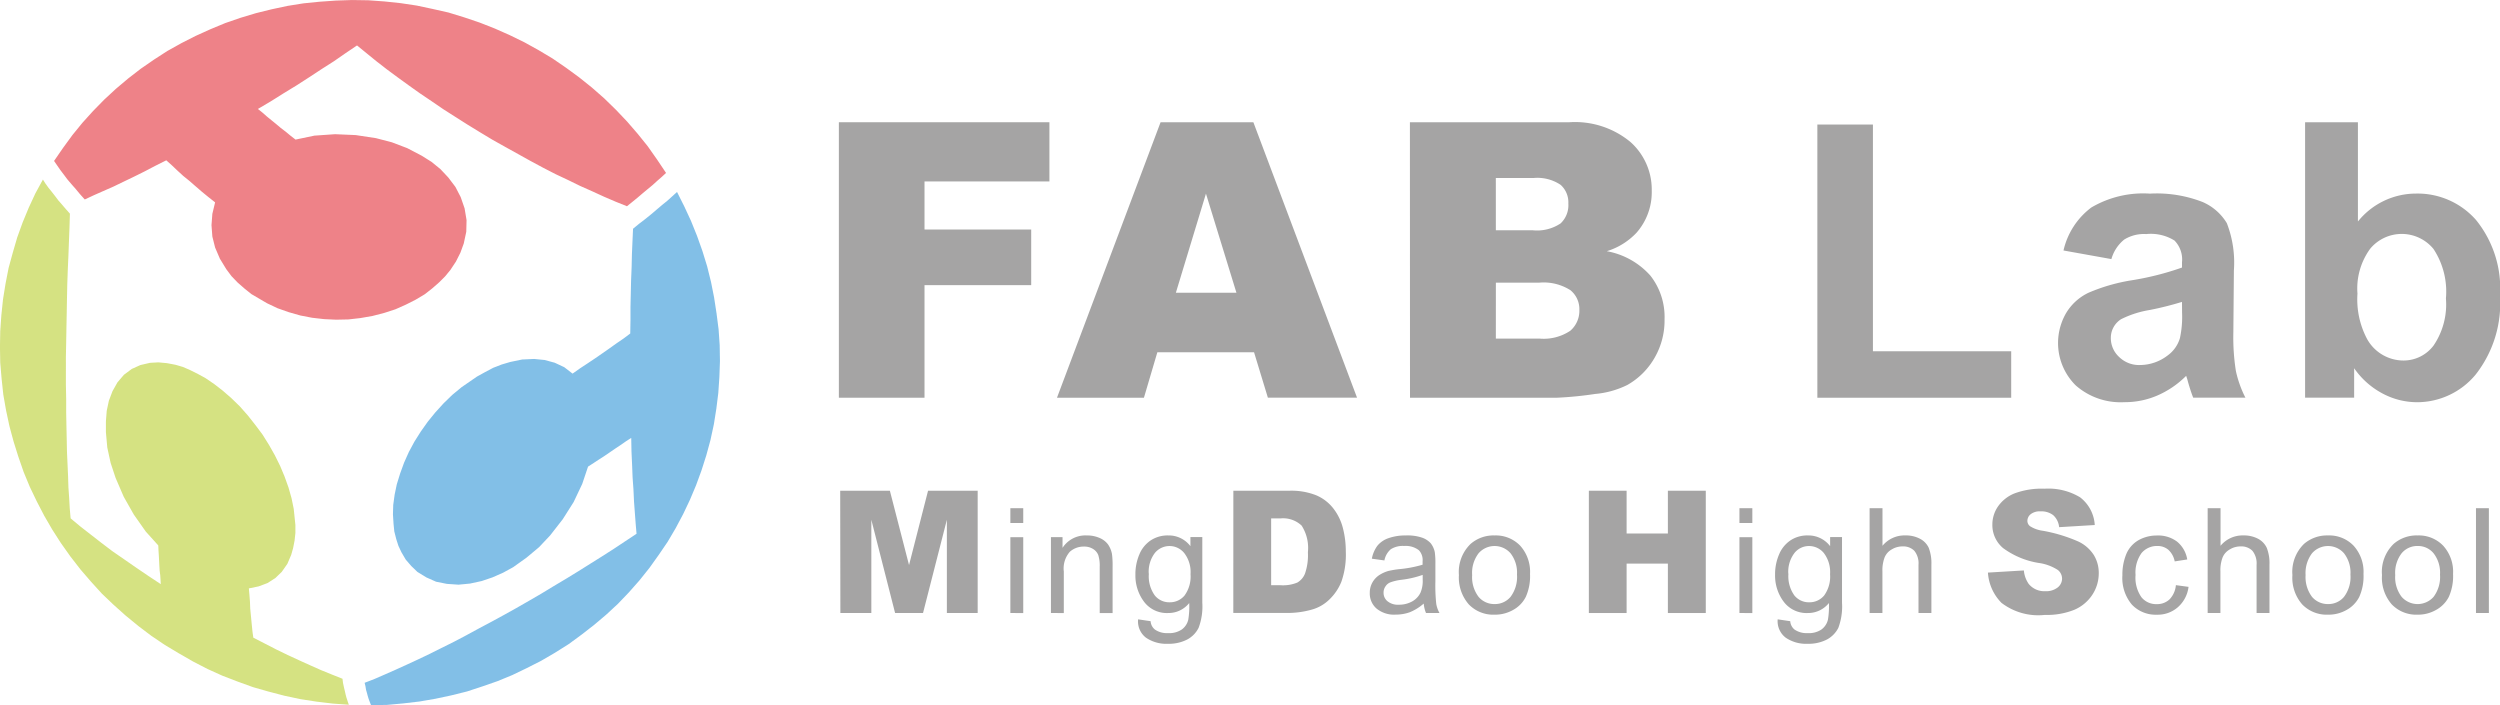 <svg xmlns="http://www.w3.org/2000/svg" width="116.362" height="32.822" viewBox="0 0 116.362 32.822">
  <g id="Group_1324" data-name="Group 1324" transform="translate(-1711.78 -721.96)" opacity="0.491">
    <path id="Path_4346" data-name="Path 4346" d="M163.351,476.527l.04.169.025.158.041.141.037.141.036.12.041.114.038.1.041.1.749-.014.756-.07.75-.088.738-.127.741-.158.728-.181.713-.234.713-.248.685-.282.675-.325.662-.336.649-.378.635-.4.6-.44.584-.454.568-.48.545-.505.508-.531.491-.556.467-.584.428-.6.417-.612.373-.633.352-.662.312-.658.285-.676.256-.7.223-.7.194-.714.157-.727.115-.725.092-.739.05-.741.026-.737-.012-.743-.051-.737-.095-.739-.114-.741-.143-.721-.18-.727-.22-.714-.249-.7-.282-.7-.313-.676-.338-.674-.22.2-.231.208-.247.2-.246.209-.261.222-.272.22-.285.218-.285.234-.026.584-.026.6-.014.607-.025.611-.014.621-.014.627v.605l-.011.621-.311.234-.325.222-.325.232-.334.234-.339.234-.35.234-.35.23-.35.248-.388-.3-.44-.206-.467-.128-.493-.049-.558.025-.557.116-.392.116-.4.155-.377.2-.377.208-.713.491-.44.364-.4.389-.389.428-.348.428-.324.457-.3.475-.259.482-.22.493-.182.5-.157.507-.1.479-.066.482-.013.44.027.429.036.362.092.362.1.311.141.3.2.34.259.3.285.274.417.255.451.2.5.1.545.037.534-.051.543-.118.505-.171.493-.218.469-.257.62-.443.585-.489.515-.547.585-.751.507-.8.4-.844.271-.806.259-.167.261-.171.256-.165.247-.169.247-.169.247-.165.247-.171.245-.158.012.635.028.61.024.6.04.567.026.558.039.519.038.507.04.466-.508.336-.53.352-.545.349-.561.352-.558.35-.57.35-.583.347-.58.352-.584.339-.584.335-.584.325-.6.326-.583.31-.57.31-.57.3-.574.285-.542.271-.545.26-.532.246-.519.236-.494.218-.478.208Z" transform="translate(1565.401 277.213)" fill="#007ccf"/>
    <path id="Path_4347" data-name="Path 4347" d="M166.573,455.22l-.233-.181-.22-.183-.234-.178-.219-.185-.206-.167-.222-.181-.208-.183-.209-.167.611-.361.6-.377.6-.366.585-.377.57-.375.57-.363.545-.378.532-.359.44.359.465.378.483.375.489.362.52.377.53.377.543.366.548.375.57.363.57.362.572.35.582.35.6.336.584.324.582.324.583.313.583.3.582.274.558.273.574.255.541.248.545.234.52.209.259-.209.245-.2.234-.2.233-.194.22-.181.22-.2.208-.181.2-.185-.415-.619-.439-.625-.47-.583-.491-.568-.52-.547-.545-.531-.57-.5-.582-.466-.621-.456-.624-.428-.651-.389-.66-.366-.684-.334-.7-.31-.7-.275-.725-.245-.726-.223-.741-.167-.738-.157-.754-.113-.75-.079-.75-.054-.764-.012-.753.026-.752.053-.754.076-.736.118-.742.158-.725.179-.725.218-.713.246-.691.287-.687.311-.657.334-.653.364-.619.4-.622.429-.584.452-.57.48-.548.507-.517.528-.493.545-.467.573-.438.6-.417.605.143.208.154.222.158.208.166.222.2.234.192.218.194.234.222.247.429-.2.439-.194.468-.206.466-.225.481-.231.5-.248.494-.259.517-.259.259.232.261.248.271.248.286.231.284.248.3.259.3.245.311.246-.128.533-.04.529.04.53.128.51.222.519.3.491.244.326.289.3.311.271.323.26.727.426.493.233.519.183.545.155.545.105.557.063.558.026.57-.012.558-.063.57-.1.545-.141.519-.169.493-.22.439-.222.428-.255.35-.274.325-.285.275-.275.246-.3.257-.389.209-.415.155-.426.117-.545.013-.546-.092-.545-.18-.521-.247-.477-.335-.442-.366-.389-.414-.336-.455-.285-.673-.352-.713-.271-.741-.193-.944-.143-.96-.041-.963.067Z" transform="translate(1558.962 273.237)" fill="#dc000c"/>
    <path id="Path_4348" data-name="Path 4348" d="M157.185,454.946l-.194-.218-.18-.211-.168-.192-.156-.208-.157-.2-.144-.178-.143-.2-.114-.181-.352.646-.313.676-.283.686-.248.686-.208.714-.194.711-.142.728-.117.727-.077.737-.052.739-.013.741.013.737.063.739.079.741.129.737.156.729.191.711.224.714.247.713.285.688.323.674.35.674.376.648.4.623.443.625.465.6.491.57.507.558.544.519.559.5.6.492.6.454.632.427.651.389.661.38.676.349.685.31.715.275.716.259.722.206.739.193.742.158.749.116.754.09.75.054-.038-.106-.038-.116-.041-.127-.038-.148-.038-.169-.04-.167-.039-.181-.023-.194-.5-.2-.507-.206-.5-.222-.516-.234-.532-.245-.532-.259-.531-.273-.532-.273-.038-.26-.026-.259-.027-.273-.027-.284-.027-.287-.012-.31-.024-.311-.027-.31.455-.093.414-.155.362-.232.3-.289.26-.371.179-.419.091-.322.066-.338.039-.363v-.364l-.078-.755-.1-.489-.143-.505-.182-.507-.207-.495-.247-.5-.273-.482-.3-.48-.336-.449-.35-.443-.377-.426-.392-.38-.4-.348-.388-.3-.4-.274-.364-.2-.363-.181-.336-.146-.341-.1-.4-.076-.4-.037-.388.021-.452.105-.4.181-.364.271-.3.352-.233.414-.167.442-.1.468-.038.491v.507l.064.713.156.716.232.7.376.871.469.829.557.792.583.647.011.246.015.232.012.234.012.232.013.224.028.218.013.206.012.21-.57-.377-.57-.387-.561-.389-.544-.375-.517-.392-.5-.389-.484-.377-.45-.375-.04-.452-.027-.48-.036-.521-.016-.516-.025-.558-.026-.572-.012-.6-.013-.611-.012-.621v-.633l-.013-.648V461.6l.013-.663.012-.685.013-.676.012-.674.014-.674.024-.676.029-.658.025-.663.025-.648Z" transform="translate(1557.849 276.959)" fill="#a9c300"/>
    <g id="Group_1297" data-name="Group 1297" transform="translate(1750.828 727.65)">
      <path id="Path_4349" data-name="Path 4349" d="M175.6,451.881h9.8v2.755h-5.814v2.238h4.966v2.589h-4.966v5.24H175.6Z" transform="translate(-175.603 -451.881)" fill="#474645"/>
    </g>
    <g id="Group_1298" data-name="Group 1298" transform="translate(1760.98 727.65)">
      <path id="Path_4350" data-name="Path 4350" d="M190.406,462.586h-4.5l-.625,2.117h-4.047l4.822-12.822h4.319L195.2,464.7h-4.15Zm-.82-2.771-1.418-4.611-1.4,4.611Z" transform="translate(-181.237 -451.881)" fill="#474645"/>
    </g>
    <g id="Group_1299" data-name="Group 1299" transform="translate(1777.404 727.65)">
      <path id="Path_4351" data-name="Path 4351" d="M190.352,451.881h7.416a4.045,4.045,0,0,1,2.849.919,2.966,2.966,0,0,1,.991,2.272,2.856,2.856,0,0,1-.708,1.951,3.177,3.177,0,0,1-1.384.86,3.561,3.561,0,0,1,2.032,1.141,3.114,3.114,0,0,1,.656,2.032,3.457,3.457,0,0,1-.465,1.791,3.374,3.374,0,0,1-1.268,1.263,4.221,4.221,0,0,1-1.5.418,17.076,17.076,0,0,1-1.775.175h-6.84Zm4,5.029h1.726a1.969,1.969,0,0,0,1.288-.321,1.159,1.159,0,0,0,.36-.923,1.09,1.09,0,0,0-.36-.872,1.947,1.947,0,0,0-1.267-.317h-1.748Zm0,5.04h2.022a2.231,2.231,0,0,0,1.443-.364,1.226,1.226,0,0,0,.422-.973,1.133,1.133,0,0,0-.416-.915,2.322,2.322,0,0,0-1.459-.35h-2.011Z" transform="translate(-190.352 -451.881)" fill="#474645"/>
    </g>
    <g id="Group_1300" data-name="Group 1300" transform="translate(1796.368 727.756)">
      <path id="Path_4352" data-name="Path 4352" d="M200.877,464.655V451.94h2.587v10.553H209.9v2.162Z" transform="translate(-200.877 -451.94)" fill="#474645"/>
    </g>
    <g id="Group_1301" data-name="Group 1301" transform="translate(1807.571 730.972)">
      <path id="Path_4353" data-name="Path 4353" d="M209.578,456.772l-2.229-.4a3.458,3.458,0,0,1,1.294-2,4.751,4.751,0,0,1,2.728-.647,5.882,5.882,0,0,1,2.449.389,2.449,2.449,0,0,1,1.132.987,5.076,5.076,0,0,1,.328,2.2l-.025,2.87a10.092,10.092,0,0,0,.117,1.805,5.152,5.152,0,0,0,.443,1.245h-2.429c-.067-.164-.146-.4-.24-.724a2.777,2.777,0,0,0-.088-.29,4.321,4.321,0,0,1-1.346.917,3.805,3.805,0,0,1-1.53.308,3.163,3.163,0,0,1-2.261-.778,2.776,2.776,0,0,1-.449-3.371,2.429,2.429,0,0,1,1.05-.948,8.448,8.448,0,0,1,1.957-.569,13.3,13.3,0,0,0,2.386-.6v-.249a1.258,1.258,0,0,0-.351-1.009,2.088,2.088,0,0,0-1.317-.3,1.738,1.738,0,0,0-1.023.256A1.8,1.8,0,0,0,209.578,456.772Zm3.286,1.993a15.069,15.069,0,0,1-1.494.375,4.645,4.645,0,0,0-1.339.429,1.027,1.027,0,0,0-.479.867,1.19,1.19,0,0,0,.384.89,1.324,1.324,0,0,0,.978.377,2.125,2.125,0,0,0,1.27-.436,1.533,1.533,0,0,0,.584-.814,4.713,4.713,0,0,0,.1-1.2Z" transform="translate(-207.095 -453.725)" fill="#474645"/>
    </g>
    <g id="Group_1302" data-name="Group 1302" transform="translate(1819.07 727.65)">
      <path id="Path_4354" data-name="Path 4354" d="M213.477,464.7V451.881h2.459v4.62a3.469,3.469,0,0,1,2.692-1.3,3.619,3.619,0,0,1,2.807,1.231,5.073,5.073,0,0,1,1.114,3.526,5.38,5.38,0,0,1-1.133,3.667,3.541,3.541,0,0,1-2.755,1.287,3.423,3.423,0,0,1-1.568-.4,3.722,3.722,0,0,1-1.333-1.182V464.7Zm2.438-4.843a3.926,3.926,0,0,0,.458,2.132,1.941,1.941,0,0,0,1.7.982,1.746,1.746,0,0,0,1.386-.7,3.407,3.407,0,0,0,.573-2.191,3.6,3.6,0,0,0-.578-2.3,1.91,1.91,0,0,0-2.942-.018A3.133,3.133,0,0,0,215.915,459.859Z" transform="translate(-213.477 -451.881)" fill="#474645"/>
    </g>
    <g id="Group_1303" data-name="Group 1303" transform="translate(1750.887 744.801)">
      <path id="Path_4355" data-name="Path 4355" d="M175.635,461.4h2.312l.892,3.46.885-3.46h2.31v5.692H180.6v-4.341l-1.11,4.341h-1.3l-1.106-4.341v4.341h-1.441Z" transform="translate(-175.635 -461.4)" fill="#474645"/>
    </g>
    <g id="Group_1304" data-name="Group 1304" transform="translate(1758.807 745.615)">
      <path id="Path_4356" data-name="Path 4356" d="M180.031,462.54v-.688h.6v.688Zm0,4.189V463.2h.6v3.533Z" transform="translate(-180.031 -461.852)" fill="#474645"/>
    </g>
    <g id="Group_1305" data-name="Group 1305" transform="translate(1760.696 746.882)">
      <path id="Path_4357" data-name="Path 4357" d="M181.079,466.166v-3.533h.539v.5a1.268,1.268,0,0,1,1.124-.578,1.451,1.451,0,0,1,.589.112.954.954,0,0,1,.4.3,1.17,1.17,0,0,1,.187.443,3.838,3.838,0,0,1,.031.582v2.175h-.6v-2.153a1.64,1.64,0,0,0-.068-.548.59.59,0,0,0-.247-.285.772.772,0,0,0-.418-.108.963.963,0,0,0-.659.243,1.182,1.182,0,0,0-.279.919v1.932Z" transform="translate(-181.079 -462.555)" fill="#474645"/>
    </g>
    <g id="Group_1306" data-name="Group 1306" transform="translate(1764.634 746.882)">
      <path id="Path_4358" data-name="Path 4358" d="M183.384,466.46l.582.086a.542.542,0,0,0,.2.389.973.973,0,0,0,.605.166,1.048,1.048,0,0,0,.643-.166.777.777,0,0,0,.306-.465,3.749,3.749,0,0,0,.043-.769,1.23,1.23,0,0,1-.977.465,1.33,1.33,0,0,1-1.128-.528,2.031,2.031,0,0,1-.4-1.261,2.337,2.337,0,0,1,.182-.933,1.445,1.445,0,0,1,.53-.658,1.424,1.424,0,0,1,.818-.231,1.261,1.261,0,0,1,1.031.5v-.425h.553v3.054a2.822,2.822,0,0,1-.171,1.168,1.237,1.237,0,0,1-.53.546,1.859,1.859,0,0,1-.9.2,1.679,1.679,0,0,1-1.022-.285A.954.954,0,0,1,183.384,466.46Zm.5-2.126a1.524,1.524,0,0,0,.277,1.014.863.863,0,0,0,.692.319.886.886,0,0,0,.692-.315,1.5,1.5,0,0,0,.279-.995,1.439,1.439,0,0,0-.29-.978.881.881,0,0,0-1.371-.007A1.442,1.442,0,0,0,183.879,464.333Z" transform="translate(-183.265 -462.555)" fill="#474645"/>
    </g>
    <g id="Group_1307" data-name="Group 1307" transform="translate(1769.186 744.801)">
      <path id="Path_4359" data-name="Path 4359" d="M185.791,461.4H188.4a3.121,3.121,0,0,1,1.25.213,1.994,1.994,0,0,1,.786.6,2.478,2.478,0,0,1,.45.91,4.28,4.28,0,0,1,.139,1.1,3.8,3.8,0,0,1-.207,1.416,2.369,2.369,0,0,1-.575.84,1.877,1.877,0,0,1-.793.452,4.138,4.138,0,0,1-1.05.157h-2.611Zm1.759,1.288v3.11h.431a1.762,1.762,0,0,0,.784-.122.832.832,0,0,0,.364-.429,2.619,2.619,0,0,0,.132-.986,1.921,1.921,0,0,0-.292-1.238,1.255,1.255,0,0,0-.98-.335Z" transform="translate(-185.791 -461.4)" fill="#474645"/>
    </g>
    <g id="Group_1308" data-name="Group 1308" transform="translate(1775.541 746.882)">
      <path id="Path_4360" data-name="Path 4360" d="M191.824,465.726a2.32,2.32,0,0,1-.64.4,1.923,1.923,0,0,1-.661.114,1.279,1.279,0,0,1-.9-.286.929.929,0,0,1-.31-.724.96.96,0,0,1,.117-.476,1,1,0,0,1,.31-.344,1.623,1.623,0,0,1,.431-.2,4.358,4.358,0,0,1,.53-.088,5.58,5.58,0,0,0,1.07-.205c0-.081,0-.133,0-.155a.663.663,0,0,0-.171-.517.993.993,0,0,0-.681-.2,1.045,1.045,0,0,0-.625.15.909.909,0,0,0-.3.523l-.584-.081a1.448,1.448,0,0,1,.261-.607,1.153,1.153,0,0,1,.528-.353,2.373,2.373,0,0,1,.8-.122,2.126,2.126,0,0,1,.739.1.969.969,0,0,1,.414.268.994.994,0,0,1,.186.405,3.517,3.517,0,0,1,.029.555v.8a8.059,8.059,0,0,0,.04,1.056,1.345,1.345,0,0,0,.151.427h-.627A1.428,1.428,0,0,1,191.824,465.726Zm-.049-1.335a4.541,4.541,0,0,1-.978.227,2.327,2.327,0,0,0-.521.119.48.48,0,0,0-.236.195.494.494,0,0,0-.085.285.5.5,0,0,0,.182.4.76.76,0,0,0,.528.162,1.248,1.248,0,0,0,.618-.151.922.922,0,0,0,.393-.416,1.385,1.385,0,0,0,.1-.6Z" transform="translate(-189.318 -462.555)" fill="#474645"/>
    </g>
    <g id="Group_1309" data-name="Group 1309" transform="translate(1779.685 746.882)">
      <path id="Path_4361" data-name="Path 4361" d="M191.618,464.4a1.812,1.812,0,0,1,.548-1.454,1.622,1.622,0,0,1,1.112-.391,1.577,1.577,0,0,1,1.189.474,1.814,1.814,0,0,1,.461,1.317,2.347,2.347,0,0,1-.2,1.074,1.422,1.422,0,0,1-.595.607,1.7,1.7,0,0,1-.852.216,1.582,1.582,0,0,1-1.2-.476A1.891,1.891,0,0,1,191.618,464.4Zm.616,0a1.512,1.512,0,0,0,.3,1.014.954.954,0,0,0,.748.335.943.943,0,0,0,.739-.335,1.545,1.545,0,0,0,.3-1.038,1.467,1.467,0,0,0-.3-.991.987.987,0,0,0-1.487,0A1.5,1.5,0,0,0,192.234,464.4Z" transform="translate(-191.618 -462.555)" fill="#474645"/>
    </g>
    <g id="Group_1310" data-name="Group 1310" transform="translate(1785.733 744.801)">
      <path id="Path_4362" data-name="Path 4362" d="M194.975,461.4h1.757v1.991h1.921V461.4h1.764v5.692h-1.764v-2.3h-1.921v2.3h-1.757Z" transform="translate(-194.975 -461.4)" fill="#474645"/>
    </g>
    <g id="Group_1311" data-name="Group 1311" transform="translate(1792.742 745.615)">
      <path id="Path_4363" data-name="Path 4363" d="M198.865,462.54v-.688h.6v.688Zm0,4.189V463.2h.6v3.533Z" transform="translate(-198.865 -461.852)" fill="#474645"/>
    </g>
    <g id="Group_1312" data-name="Group 1312" transform="translate(1794.403 746.882)">
      <path id="Path_4364" data-name="Path 4364" d="M199.906,466.46l.584.086a.547.547,0,0,0,.2.389.981.981,0,0,0,.609.166,1.042,1.042,0,0,0,.641-.166.793.793,0,0,0,.306-.465,3.839,3.839,0,0,0,.045-.769,1.241,1.241,0,0,1-.978.465,1.33,1.33,0,0,1-1.128-.528,2.021,2.021,0,0,1-.4-1.261,2.307,2.307,0,0,1,.184-.933,1.456,1.456,0,0,1,.53-.658,1.412,1.412,0,0,1,.814-.231,1.265,1.265,0,0,1,1.034.5v-.425h.553v3.054a2.86,2.86,0,0,1-.169,1.168,1.251,1.251,0,0,1-.532.546,1.861,1.861,0,0,1-.9.2,1.677,1.677,0,0,1-1.02-.285A.964.964,0,0,1,199.906,466.46Zm.5-2.126a1.534,1.534,0,0,0,.277,1.014.862.862,0,0,0,.69.319.884.884,0,0,0,.694-.315,1.5,1.5,0,0,0,.277-.995,1.458,1.458,0,0,0-.286-.978.89.89,0,0,0-.694-.331.86.86,0,0,0-.677.324A1.442,1.442,0,0,0,200.4,464.333Z" transform="translate(-199.787 -462.555)" fill="#474645"/>
    </g>
    <g id="Group_1313" data-name="Group 1313" transform="translate(1798.8 745.615)">
      <path id="Path_4365" data-name="Path 4365" d="M202.227,466.729v-4.878h.6v1.75a1.325,1.325,0,0,1,1.056-.483,1.408,1.408,0,0,1,.681.151.909.909,0,0,1,.416.427,2,2,0,0,1,.123.793v2.24h-.6v-2.24a.928.928,0,0,0-.193-.654.722.722,0,0,0-.551-.205.94.94,0,0,0-.5.139.748.748,0,0,0-.335.377,1.7,1.7,0,0,0-.1.65v1.933Z" transform="translate(-202.227 -461.852)" fill="#474645"/>
    </g>
    <g id="Group_1314" data-name="Group 1314" transform="translate(1804.308 744.706)">
      <path id="Path_4366" data-name="Path 4366" d="M205.284,465.252l1.672-.1a1.3,1.3,0,0,0,.222.622.934.934,0,0,0,.777.344.869.869,0,0,0,.58-.177.532.532,0,0,0,.2-.409.521.521,0,0,0-.195-.4,2.2,2.2,0,0,0-.9-.33,3.813,3.813,0,0,1-1.65-.69,1.4,1.4,0,0,1-.5-1.1,1.481,1.481,0,0,1,.256-.829,1.707,1.707,0,0,1,.766-.613,3.6,3.6,0,0,1,1.4-.222,2.865,2.865,0,0,1,1.661.4,1.754,1.754,0,0,1,.683,1.29l-1.658.1a.863.863,0,0,0-.276-.559.9.9,0,0,0-.587-.177.686.686,0,0,0-.458.13.4.4,0,0,0-.157.317.315.315,0,0,0,.126.245,1.462,1.462,0,0,0,.591.211,7.236,7.236,0,0,1,1.652.5,1.73,1.73,0,0,1,.724.631,1.593,1.593,0,0,1,.229.843,1.811,1.811,0,0,1-.3,1.007,1.885,1.885,0,0,1-.843.7,3.434,3.434,0,0,1-1.369.236,2.816,2.816,0,0,1-2.013-.559A2.2,2.2,0,0,1,205.284,465.252Z" transform="translate(-205.284 -461.347)" fill="#474645"/>
    </g>
    <g id="Group_1315" data-name="Group 1315" transform="translate(1810.571 746.882)">
      <path id="Path_4367" data-name="Path 4367" d="M211.245,464.869l.589.079a1.5,1.5,0,0,1-.5.95,1.419,1.419,0,0,1-.975.346,1.518,1.518,0,0,1-1.164-.472,1.919,1.919,0,0,1-.44-1.36,2.528,2.528,0,0,1,.186-1,1.343,1.343,0,0,1,.577-.643,1.725,1.725,0,0,1,.845-.211,1.457,1.457,0,0,1,.941.288,1.354,1.354,0,0,1,.47.827l-.584.09a.981.981,0,0,0-.294-.539.764.764,0,0,0-.508-.178.938.938,0,0,0-.737.324,1.539,1.539,0,0,0-.283,1.025,1.581,1.581,0,0,0,.274,1.036.876.876,0,0,0,.71.321.843.843,0,0,0,.589-.213A1.083,1.083,0,0,0,211.245,464.869Z" transform="translate(-208.76 -462.555)" fill="#474645"/>
    </g>
    <g id="Group_1316" data-name="Group 1316" transform="translate(1814.535 745.615)">
      <path id="Path_4368" data-name="Path 4368" d="M210.96,466.729v-4.878h.6v1.75a1.329,1.329,0,0,1,1.054-.483,1.425,1.425,0,0,1,.683.151.922.922,0,0,1,.414.427,1.959,1.959,0,0,1,.126.793v2.24h-.6v-2.24a.936.936,0,0,0-.193-.654.721.721,0,0,0-.553-.205.941.941,0,0,0-.5.139.76.76,0,0,0-.337.377,1.669,1.669,0,0,0-.1.65v1.933Z" transform="translate(-210.96 -461.852)" fill="#474645"/>
    </g>
    <g id="Group_1317" data-name="Group 1317" transform="translate(1818.479 746.882)">
      <path id="Path_4369" data-name="Path 4369" d="M213.149,464.4a1.822,1.822,0,0,1,.544-1.454,1.638,1.638,0,0,1,1.112-.391,1.569,1.569,0,0,1,1.189.474,1.808,1.808,0,0,1,.465,1.317,2.347,2.347,0,0,1-.2,1.074,1.432,1.432,0,0,1-.595.607,1.7,1.7,0,0,1-.856.216,1.584,1.584,0,0,1-1.2-.476A1.882,1.882,0,0,1,213.149,464.4Zm.614,0a1.531,1.531,0,0,0,.3,1.014.961.961,0,0,0,.746.335.946.946,0,0,0,.742-.335,1.535,1.535,0,0,0,.3-1.038,1.466,1.466,0,0,0-.3-.991.989.989,0,0,0-1.488,0A1.523,1.523,0,0,0,213.763,464.4Z" transform="translate(-213.149 -462.555)" fill="#474645"/>
    </g>
    <g id="Group_1318" data-name="Group 1318" transform="translate(1822.649 746.882)">
      <path id="Path_4370" data-name="Path 4370" d="M215.463,464.4a1.811,1.811,0,0,1,.546-1.454,1.622,1.622,0,0,1,1.112-.391,1.573,1.573,0,0,1,1.187.474,1.8,1.8,0,0,1,.463,1.317,2.349,2.349,0,0,1-.2,1.074,1.44,1.44,0,0,1-.6.607,1.688,1.688,0,0,1-.85.216,1.582,1.582,0,0,1-1.2-.476A1.882,1.882,0,0,1,215.463,464.4Zm.616,0a1.5,1.5,0,0,0,.3,1.014.99.99,0,0,0,1.485,0,1.545,1.545,0,0,0,.3-1.038,1.466,1.466,0,0,0-.3-.991.936.936,0,0,0-.739-.339.946.946,0,0,0-.746.337A1.494,1.494,0,0,0,216.079,464.4Z" transform="translate(-215.463 -462.555)" fill="#474645"/>
    </g>
    <g id="Group_1319" data-name="Group 1319" transform="translate(1827.024 745.615)">
      <path id="Path_4371" data-name="Path 4371" d="M217.891,466.729v-4.878h.6v4.878Z" transform="translate(-217.891 -461.852)" fill="#474645"/>
    </g>
  </g>
</svg>

